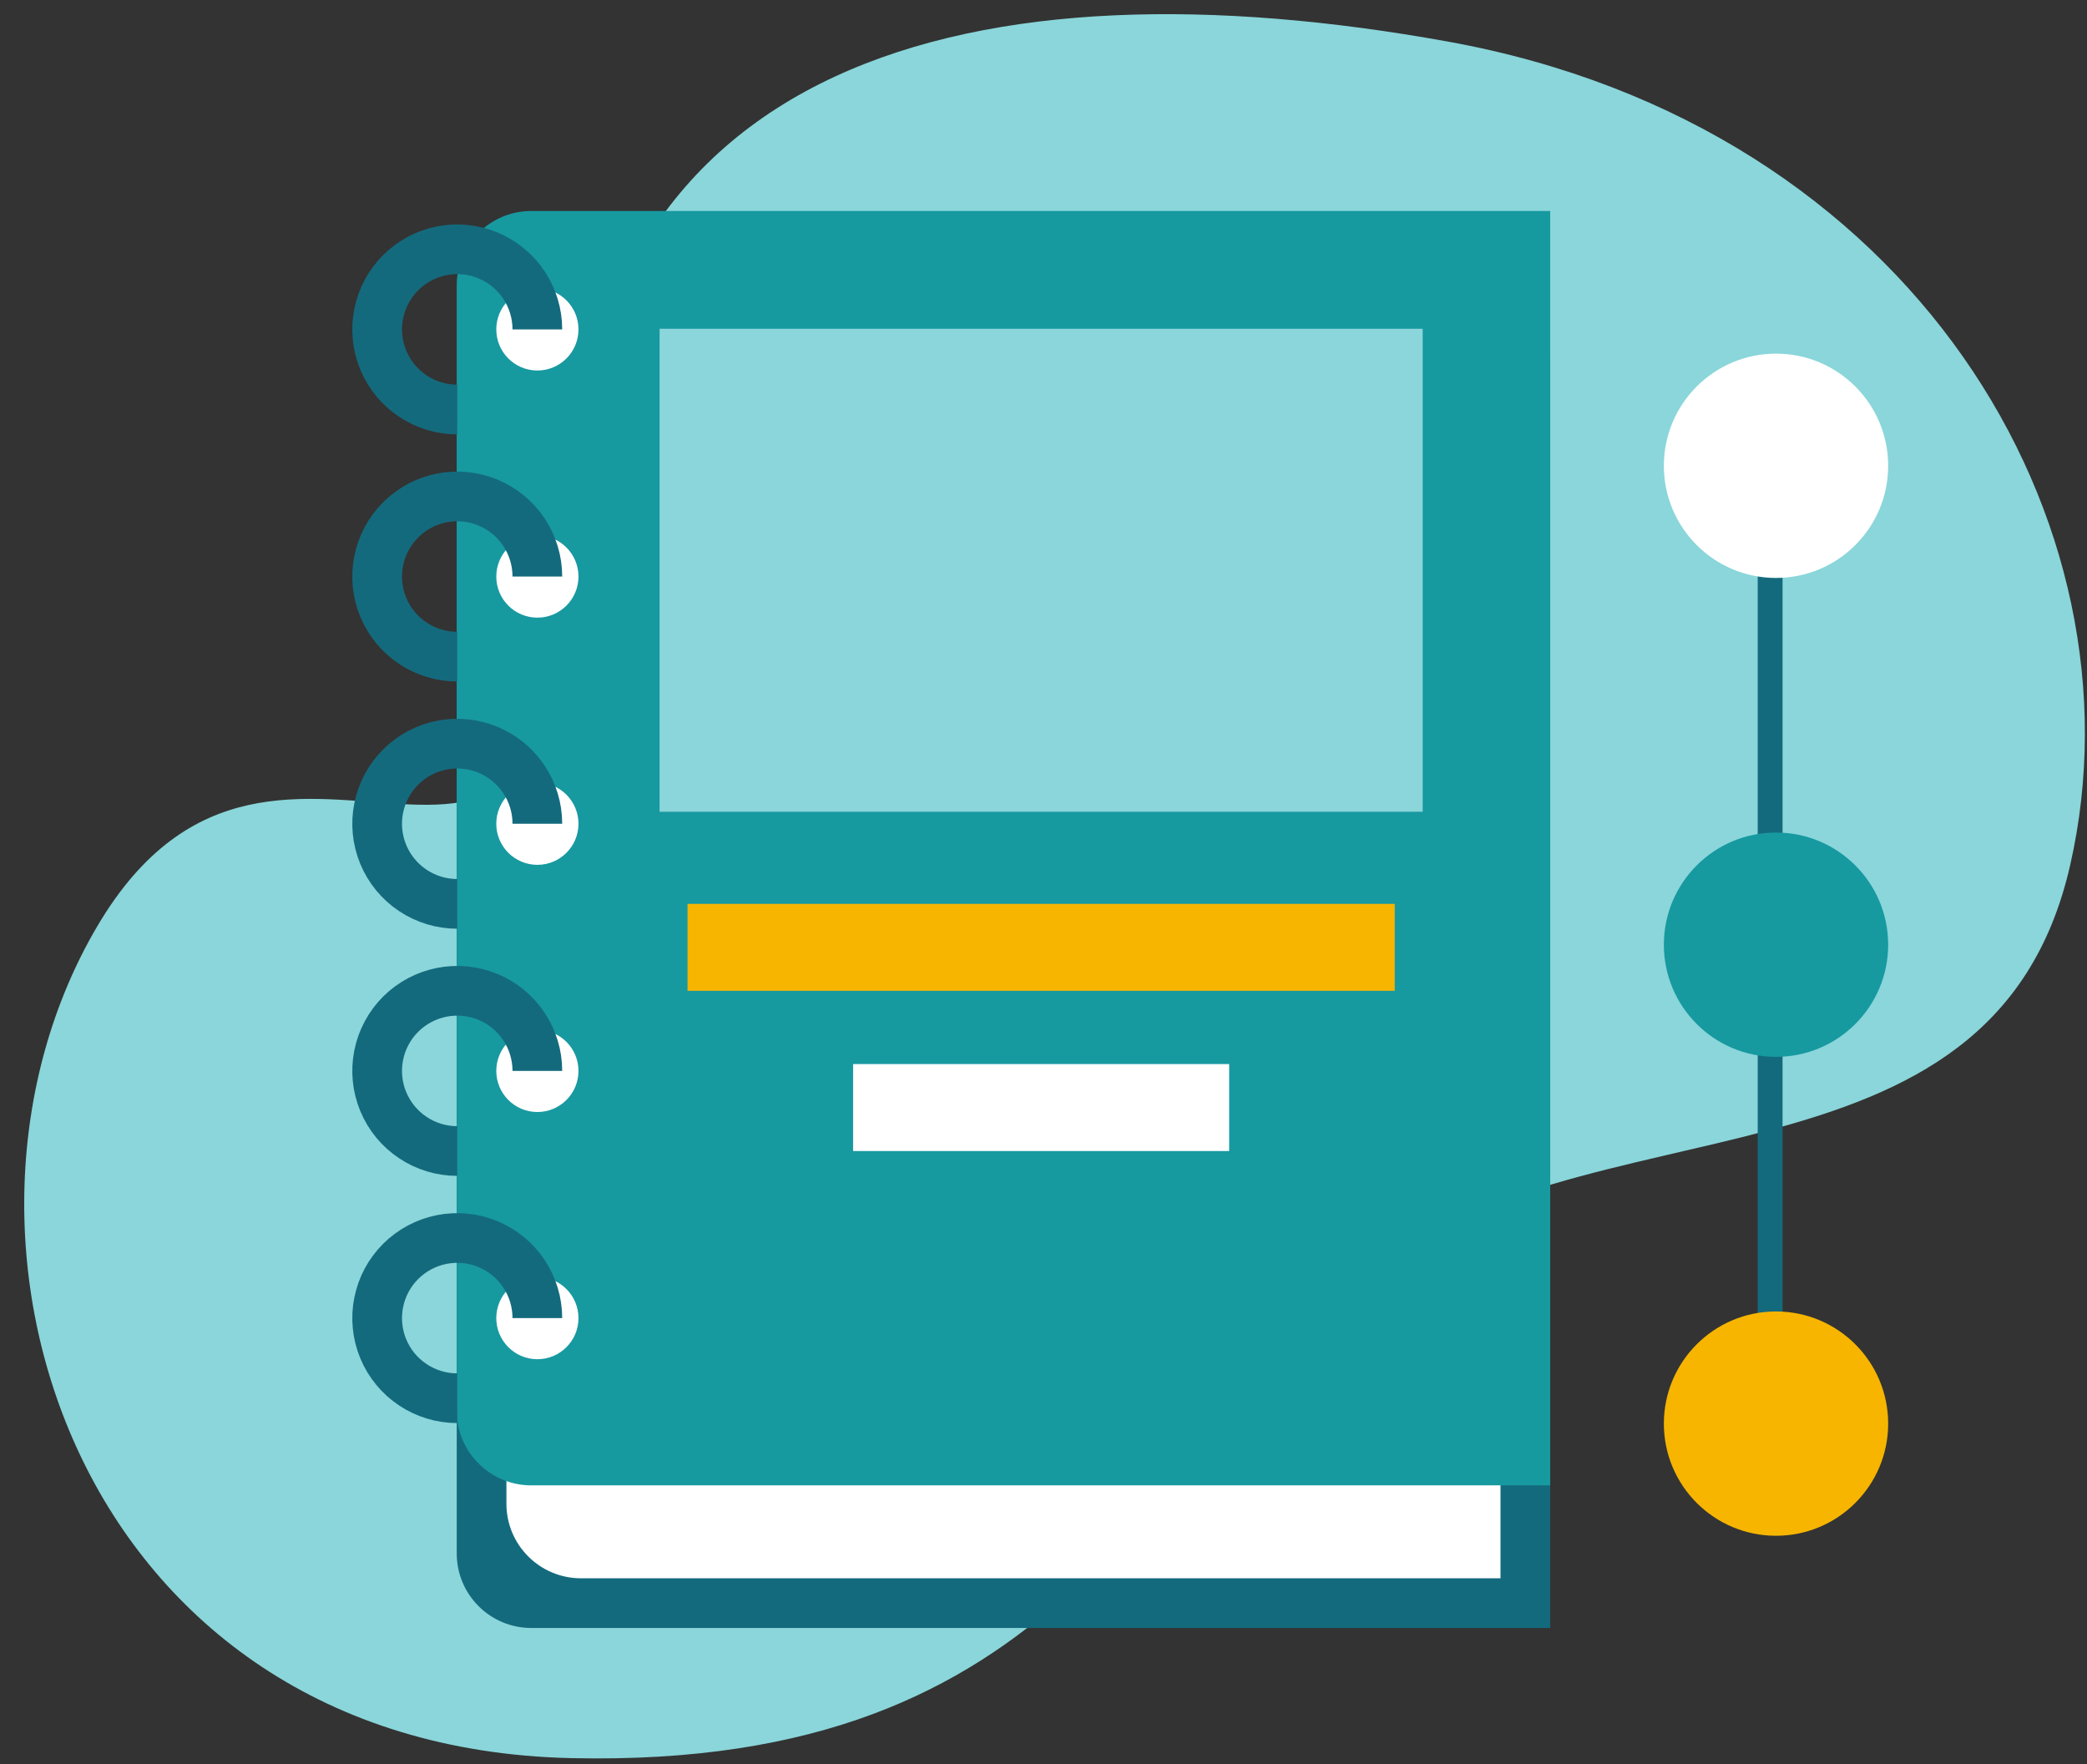 <svg width="84" height="71" viewBox="0 0 84 71" fill="none" xmlns="http://www.w3.org/2000/svg">
<rect x="0" y="0" width="84" height="71" fill="#333333" stroke="none"/>
<path d="M83.324 34.814C80.201 48.559 63.625 43.981 54.775 51.483C45.925 58.985 42.919 71.215 22.971 70.76C3.022 70.304 -3.441 49.742 3.922 37.268C11.284 24.794 22.971 41.775 22.971 21.933C22.971 2.09 39.517 -1.722 58.285 1.675C77.053 5.073 86.447 21.069 83.324 34.814Z" fill="#8AD6DA"/>
<path d="M62.394 14.232H21.383C19.726 14.232 18.383 15.576 18.383 17.232V62.522C18.383 64.179 19.726 65.522 21.383 65.522H62.394V14.232Z" fill="#146A7D"/>
<path d="M60.394 13.232H23.383C21.726 13.232 20.383 14.576 20.383 16.232V60.522C20.383 62.179 21.726 63.522 23.383 63.522H60.394V13.232Z" fill="white"/>
<path d="M71.246 18.549V57.279" stroke="#146A7D"/>
<circle cx="71.483" cy="18.747" r="4.514" fill="white"/>
<circle cx="71.483" cy="38.022" r="4.514" fill="#1799A0"/>
<circle cx="71.483" cy="57.297" r="4.514" fill="#F7B500"/>
<path d="M62.394 8.492H21.383C19.726 8.492 18.383 9.835 18.383 11.492V56.782C18.383 58.438 19.726 59.782 21.383 59.782H62.394V8.492Z" fill="#1799A0"/>
<path d="M57.262 13.232H26.548V32.671H57.262V13.232Z" fill="#8AD6DA"/>
<path d="M56.137 36.379H27.673V39.878H56.137V36.379Z" fill="#F7B500"/>
<path d="M49.473 42.826H34.337V46.326H49.473V42.826Z" fill="white"/>
<circle cx="21.629" cy="13.258" r="1.654" fill="white"/>
<circle cx="21.629" cy="33.154" r="1.654" fill="white"/>
<circle cx="21.629" cy="23.205" r="1.654" fill="white"/>
<circle cx="21.629" cy="43.102" r="1.654" fill="white"/>
<circle cx="21.629" cy="53.051" r="1.654" fill="white"/>
<path d="M21.628 33.154C21.628 32.516 21.439 31.893 21.085 31.363C20.731 30.832 20.227 30.419 19.638 30.175C19.049 29.931 18.401 29.867 17.775 29.992C17.15 30.116 16.575 30.423 16.124 30.874C15.673 31.325 15.366 31.9 15.242 32.525C15.117 33.151 15.181 33.799 15.425 34.388C15.669 34.977 16.082 35.481 16.613 35.835C17.143 36.189 17.766 36.379 18.404 36.379" stroke="#146A7D" stroke-width="2"/>
<path d="M21.628 23.205C21.628 22.567 21.439 21.944 21.085 21.413C20.731 20.883 20.227 20.47 19.638 20.226C19.049 19.982 18.401 19.918 17.775 20.042C17.15 20.167 16.575 20.474 16.124 20.925C15.673 21.376 15.366 21.95 15.242 22.576C15.117 23.201 15.181 23.85 15.425 24.439C15.669 25.028 16.082 25.532 16.613 25.886C17.143 26.24 17.766 26.429 18.404 26.429" stroke="#146A7D" stroke-width="2"/>
<path d="M21.628 43.101C21.628 42.464 21.439 41.84 21.085 41.31C20.731 40.78 20.227 40.366 19.638 40.122C19.049 39.878 18.401 39.815 17.775 39.939C17.15 40.063 16.575 40.37 16.124 40.821C15.673 41.272 15.366 41.847 15.242 42.472C15.117 43.098 15.181 43.746 15.425 44.335C15.669 44.924 16.082 45.428 16.613 45.782C17.143 46.137 17.766 46.326 18.404 46.326" stroke="#146A7D" stroke-width="2"/>
<path d="M21.628 53.051C21.628 52.413 21.439 51.789 21.085 51.259C20.731 50.729 20.227 50.316 19.638 50.072C19.049 49.828 18.401 49.764 17.775 49.888C17.15 50.013 16.575 50.32 16.124 50.771C15.673 51.221 15.366 51.796 15.242 52.422C15.117 53.047 15.181 53.695 15.425 54.285C15.669 54.874 16.082 55.377 16.613 55.731C17.143 56.086 17.766 56.275 18.404 56.275" stroke="#146A7D" stroke-width="2"/>
<path d="M21.628 13.258C21.628 12.62 21.439 11.996 21.085 11.466C20.731 10.936 20.227 10.523 19.638 10.279C19.049 10.035 18.401 9.971 17.775 10.095C17.15 10.22 16.575 10.527 16.124 10.978C15.673 11.428 15.366 12.003 15.242 12.629C15.117 13.254 15.181 13.902 15.425 14.492C15.669 15.081 16.082 15.584 16.613 15.939C17.143 16.293 17.766 16.482 18.404 16.482" stroke="#146A7D" stroke-width="2"/>
</svg>
